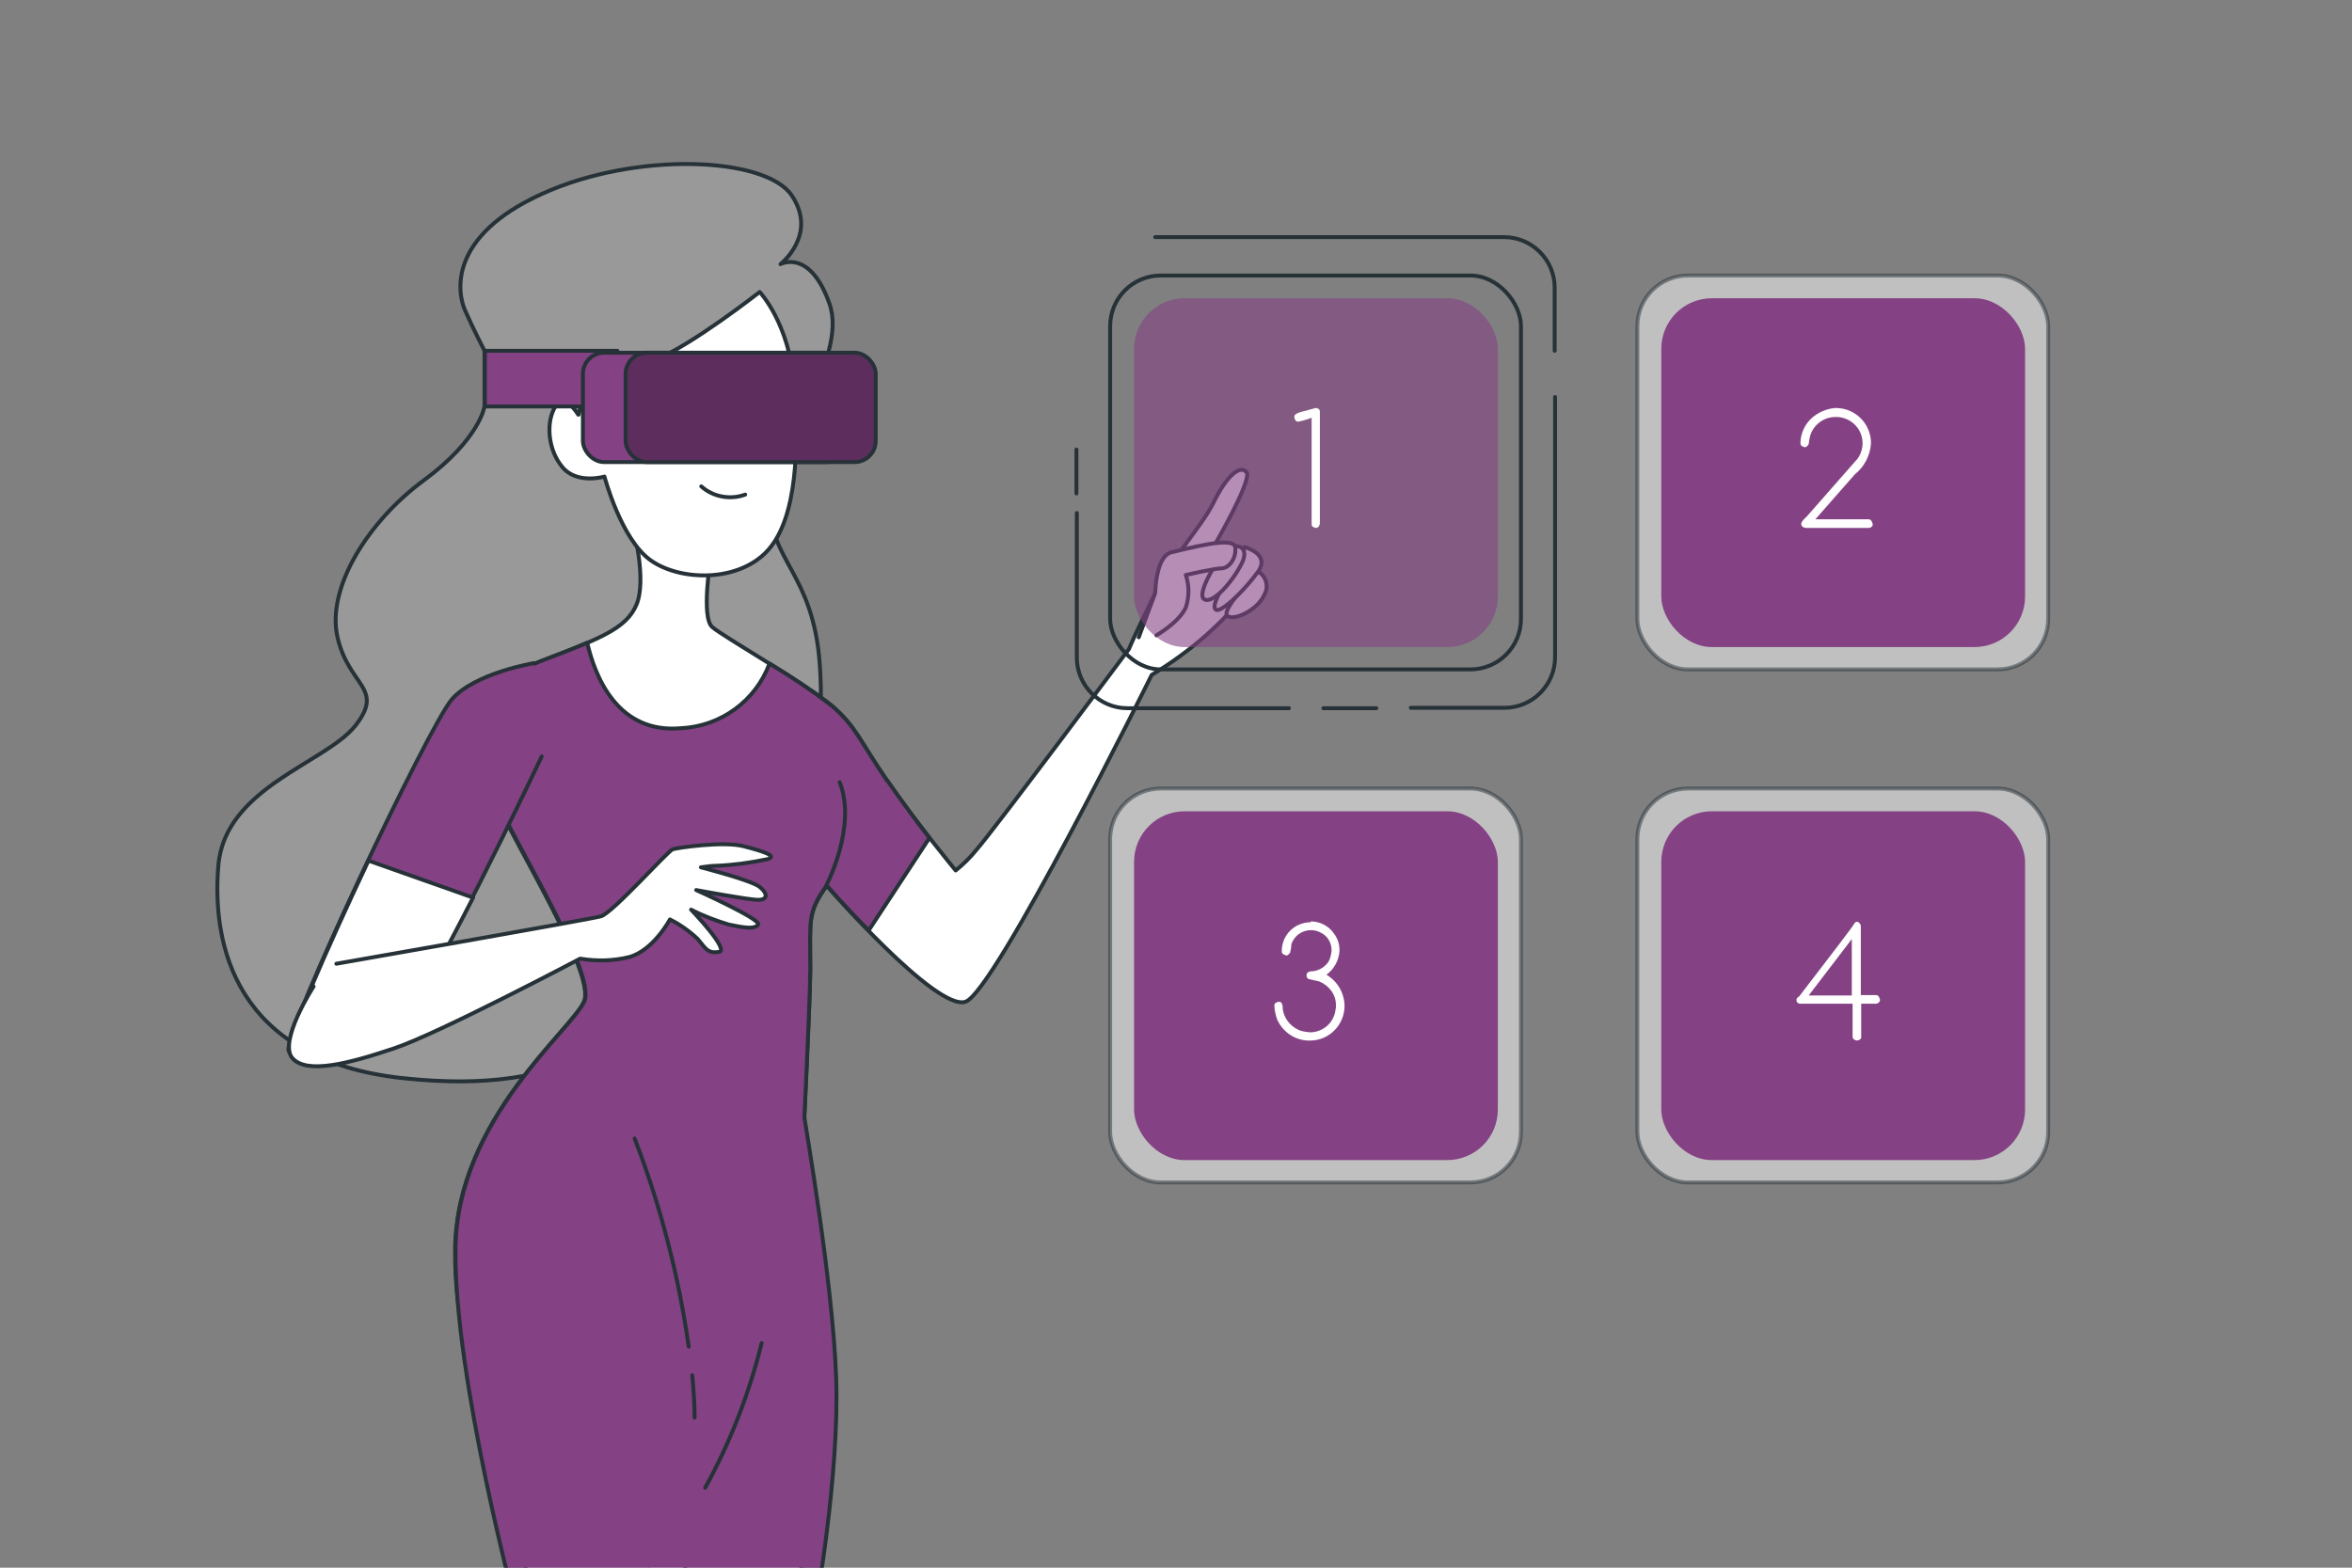 <?xml version="1.0" encoding="UTF-8"?> <svg xmlns="http://www.w3.org/2000/svg" xmlns:xlink="http://www.w3.org/1999/xlink" id="Layer_1" viewBox="0 0 600 400"><rect x="0" y="0" width="600" height="400" fill="#808080" stroke="none"/><defs><style>.cls-1,.cls-2{fill:none;}.cls-3,.cls-4,.cls-5,.cls-2,.cls-6{stroke:#263238;stroke-linecap:round;stroke-linejoin:round;}.cls-3,.cls-7,.cls-8{fill:#844284;}.cls-4,.cls-9,.cls-6{fill:#fff;}.cls-5{fill:#999;}.cls-10{clip-path:url(#clippath);}.cls-8{opacity:.6;}.cls-8,.cls-11,.cls-6{isolation:isolate;}.cls-11{opacity:.3;}.cls-6{opacity:.5;}</style><clipPath id="clippath"><rect class="cls-1" x="159.6" y="90" width="63.8" height="27.9" rx="5.4" ry="5.4"></rect></clipPath></defs><g id="freepik--Character--inject-47"><path class="cls-5" d="M199.1,67.4s9.6-7.5,2.9-17.5c-6.7-10-40-11.3-63.8-.4-23.8,10.8-21.6,25-19.6,29.6s5,10.4,5,10.4v14.2s-1.2,8.3-15.4,18.8c-14.2,10.4-25,27.5-22.1,40.1s12.1,12.9,4.6,22.5c-7.5,9.6-33.4,15.8-35,35.8-1.7,20,4.2,49.6,47.1,54.2,42.9,4.6,60.4-10.4,81.7-36.7,21.3-26.3,26.3-46.3,24.6-69.2s-12.9-26.3-12.5-40.4c.4-14.2,20-37.1,15-51.3s-12.5-10.1-12.5-10.1Z"></path><path class="cls-4" d="M161.6,135s3.4,12.9,.8,19.2-9.6,8.8-24.6,14.6c-15,5.8-17.5,21.6-11.7,34.6,5.8,13,25.8,45,22.9,52.1s-32.4,30-32.9,63c-.5,32.9,18,77.1,18,77.1h65.5s7.1-135.1,7.1-148-.8-14.6,4.2-21.6c0,0,27.9,32.1,35.4,29.6,7.5-2.5,47.5-83.4,47.5-83.4,5-3,9.8-6.5,14.2-10.4,5.8-5.4,9.2-8.3,7.5-14.2-.8-3.3-3.4-5.9-6.7-6.7,0,0,10.8-18.4,9.2-20.4s-5,.8-8.3,7.5c-3.3,6.7-9.6,12.5-15,23.4-5.4,10.9-6.7,14.2-6.7,14.2,0,0-34.7,46.5-38.8,51.1-1.6,2-3.4,3.8-5.4,5.4,0,0-10.4-12.6-17.5-22.9-7.1-10.3-7.9-13.8-14.2-19.2-6.3-5.4-27.5-17.5-30.4-20s-.4-17.5-.4-17.5l-19.7-7.4Z"></path><path class="cls-4" d="M320.9,145.8c2.1,1.2,2.8,3.8,1.7,5.8-1.7,4.2-8.3,7.1-9.6,5.4s7.9-11.2,7.9-11.2Z"></path><path class="cls-4" d="M317.5,139.6s6.7,1.7,3.4,6.3c-3.3,4.6-9.6,10.8-10.8,9.6s2.1-5.8,2.5-7.5c1.4-2.9,3.1-5.7,5-8.3Z"></path><path class="cls-4" d="M310.5,143.3s-5.4,8.3-3.3,9.6,7.1-4.2,9.6-9.2c2.5-5-3-6.3-6.3-.4Z"></path><path class="cls-4" d="M295,162.1s5.8-3.3,7.5-7.1c.9-2.7,.9-5.6,0-8.3,0,0,7.5-1.7,9.2-1.7s3.8-2.5,3.4-5.4-12.1,.4-16.2,1.3-4.2,10.4-4.2,10.4l-4.2,11.3"></path><path class="cls-4" d="M204.2,389.5s1.5,23.8-3.6,39.6c-3.1,9.5-14.1,84.1-15.3,99.4-1.4,17.4-2.3,42.9,.5,50.3,2.1,5.7,19.3,29.3,26.4,32.6,2.1,1,.7,4.6-1.7,4.9-6.8,.4-13.5-.4-20-2.5-6.5-2.3-9.5-11.7-16.1-14.8-6.5-3.1-16.2-2.3-12.6-10.4,3.6-8.1,6.2-15,6.2-15,0,0-.3-12.6-9-83.1-2.1-17,10.2-54.3,10.2-63.3s-5.4-36.9-5.4-36.9l40.4-.9Z"></path><path class="cls-4" d="M175.4,371.1s-.5,46.2-2.2,59.4c-1.6,12.4-7.1,44.1-35.6,92.2-9.5,16.2-24.7,49.1-24.7,56.3,.4,2.9,4.1,17.2,8.7,23.1,7,9.1,12,13.7,8.6,15.4s-15.6-1.4-23.3-5.6c-6.7-3.7-11.2-13.4-16.3-20.2s-1.8-11.1,3.6-15.7c5.4-4.5,7.9-17.5,9.7-22s15.3-77.1,20.3-92c3.9-10.8,8.8-21.1,14.7-31l-9-58.5,45.5-1.4Z"></path><path class="cls-3" d="M226.3,199.2c-7.1-10.4-7.9-13.8-14.2-19.2-5.1-3.9-10.3-7.4-15.8-10.7-3.5,9.5-12.4,16-22.5,16.5-16.2,1.5-22-13.1-24-21.8-3.2,1.4-7.2,2.9-11.9,4.7-15,5.8-17.5,21.6-11.7,34.6,5.8,13,25.8,45,22.9,52.1s-32.4,30-32.9,63c-.5,32.9,15.8,93.3,15.8,93.3l75.9-.6s6.3-34.5,5.4-59.7c-.9-24.8-8-65.1-8.1-66.3,.9-18.9,1.5-33.7,1.5-37.6,0-12.9-.8-14.6,4.2-21.6,0,0,4.6,5.4,10.7,11.5l15.5-23.6c-3.4-4.4-7.4-9.8-10.7-14.6Z"></path><path class="cls-2" d="M210.8,225.9s7.9-15,3.4-26.3"></path><path class="cls-2" d="M176.6,350.9c.3,3.6,.6,7.2,.6,10.8"></path><path class="cls-2" d="M161.9,290.5c6.6,17.1,11.2,34.9,13.8,53.1"></path><path class="cls-2" d="M194.3,342.7c-3.2,12.9-8,25.3-14.4,36.9"></path><path class="cls-3" d="M136.2,169.2s-15,2.5-20.9,9.2-42.9,85.1-41.7,89.6,19.6,2.5,27.5-5.4,37.1-69.6,37.1-69.6"></path><path class="cls-4" d="M120.6,229l-26.6-9.4c-10.6,22.4-20.9,46-20.2,48.4,1.2,4.6,19.6,2.5,27.5-5.4,3.6-3.6,11.7-18.5,19.4-33.6Z"></path><path class="cls-4" d="M85.8,245.9s64.6-11.3,67.5-12.1,17.1-16.7,18.3-17.1,12.9-2.1,18-.8,8.8,2.5,6.3,3.3c-4.3,.9-8.6,1.5-12.9,1.7-1.4,0-2.8,.2-4.2,.4,0,0,12.9,3.3,15,5s2.1,3.3-.4,3.3-15.8-2.5-15.8-2.5c0,0,16.7,7.5,15.8,8.8s-3.7,.8-7.5,0c-3.3-1-6.5-2.2-9.6-3.8,0,0,10,10.4,7.1,10.8s-3.3-.8-5.4-3.3c-2.1-2-4.5-3.7-7.1-5,0,0-4.2,7.9-10.4,9.6-4.1,1-8.3,1.1-12.5,.4,0,0-36.3,19.2-47.5,22.9-11.3,3.8-22.2,6.7-25.9,2.5s5.4-18.3,5.4-18.3"></path><path class="cls-4" d="M147.5,105.8s-3.4-5.8-5.8-2.1-2.1,10.8,1.7,15.4c3.7,4.6,10.8,2.5,10.8,2.5,0,0,4.2,15.9,11.7,21.3s22.5,5.8,30-2.5,7.9-26.3,6.7-42.1c-1.2-15.8-8.8-23.8-8.8-23.8,0,0-17.5,13.7-26.3,17.1-5.7,2.1-11.5,3.6-17.5,4.6l-2.4,9.6Z"></path><path class="cls-2" d="M190.1,126.2c-3.8,1.4-8.2,.6-11.2-2.1"></path><rect class="cls-3" x="123.7" y="89.5" width="33.8" height="14.2"></rect><rect class="cls-3" x="148.7" y="90" width="67.5" height="27.9" rx="5.4" ry="5.4"></rect><rect class="cls-7" x="159.6" y="90" width="63.8" height="27.9" rx="5.4" ry="5.4"></rect><g class="cls-10"><rect class="cls-11" x="159.6" y="90" width="63.8" height="27.9" rx="5.4" ry="5.4"></rect></g><rect class="cls-2" x="159.6" y="90" width="63.8" height="27.9" rx="5.4" ry="5.4"></rect></g><g id="freepik--Options--inject-47"><rect class="cls-8" x="289.3" y="76.1" width="92.8" height="89" rx="12.9" ry="12.9"></rect><line class="cls-2" x1="274.6" y1="125.9" x2="274.6" y2="114.7"></line><path class="cls-2" d="M328.8,180.7h-41.2c-7.1,0-12.9-5.8-12.9-12.9v-36.9"></path><line class="cls-2" x1="351.1" y1="180.7" x2="337.6" y2="180.7"></line><path class="cls-2" d="M396.7,101.3v66.4c0,7.1-5.8,12.9-12.9,12.9h-23.9"></path><path class="cls-2" d="M294.7,60.5h89c7.1,0,12.9,5.8,12.9,12.9v16.1"></path><rect class="cls-2" x="283.2" y="70.3" width="104.8" height="100.5" rx="12.9" ry="12.9"></rect><rect class="cls-6" x="417.7" y="70.3" width="104.8" height="100.5" rx="12.9" ry="12.9"></rect><rect class="cls-6" x="283.2" y="201.2" width="104.8" height="100.5" rx="12.9" ry="12.9"></rect><rect class="cls-6" x="417.7" y="201.2" width="104.8" height="100.5" rx="12.9" ry="12.9"></rect><rect class="cls-7" x="423.8" y="76.1" width="92.8" height="89" rx="12.9" ry="12.9"></rect><rect class="cls-7" x="289.3" y="207" width="92.8" height="89" rx="12.9" ry="12.9"></rect><rect class="cls-7" x="423.8" y="207" width="92.8" height="89" rx="12.9" ry="12.9"></rect><path class="cls-9" d="M335.7,104.1h0c.7,.1,1,.4,1,.9v28.6c-.1,.7-.5,1.1-1,1.1h0c-.7-.1-1.1-.4-1.1-.9v-27.2c-1.1,.4-2.3,.8-3.5,1-.4,0-.7-.3-.9-1v-.4c0-.5,1-1,2.9-1.4l2.5-.7Z"></path><path class="cls-9" d="M468.3,104.1c5,0,9,4,9,9-.2,3.1-1.7,6-4.1,7.9l-10.1,11.5h13.6c.5,0,.8,.4,1,1.1s-.5,1.1-1,1.1h-16.1c-.7-.1-1.1-.5-1.1-1h0c0-.5,.5-1.1,1.4-1.9l13-14.8c2.1-3,1.5-7.1-1.5-9.3-1.1-.8-2.5-1.3-3.9-1.3h-.3c-2.9,0-5.5,1.9-6.4,4.7-.2,.7-.3,1.4-.4,2.2-.3,.5-.6,.8-.9,.8h-.1c-.7-.1-1.1-.5-1.1-.9,0-3.2,1.7-6.1,4.5-7.7,1.3-.8,2.9-1.3,4.4-1.4Z"></path><path class="cls-9" d="M334.4,235.1c2.4,0,4.6,1.2,5.9,3.1,.9,1.2,1.4,2.6,1.4,4.1v.3c-.1,2.4-1.4,4.7-3.3,6.1,2.8,1.7,4.5,4.6,4.6,7.9,0,4.9-3.9,8.9-8.8,8.9h-.3c-3.5,0-6.7-2.2-8.1-5.4-.4-1.2-.7-2.4-.7-3.6,0-.5,.4-.8,1.2-.9,.5,0,.8,.4,.9,1.1,0,2.7,1.7,5,4.1,6.1,.9,.4,1.9,.5,2.9,.6,2.7,0,5.2-1.7,6.1-4.2,.3-.7,.4-1.5,.5-2.2v-.6c0-2.7-1.8-5-4.3-6l-2.7-.6c-.3-.2-.5-.5-.5-.9h0c0-.8,.6-1.1,1.7-1.1,1.6-.2,3-1.1,3.9-2.4,.5-.9,.7-1.9,.8-2.9,0-2-1.1-3.8-2.9-4.6-2.5-1.3-5.7-.3-7,2.2-.2,.3-.3,.6-.4,1,0,.7-.1,1.3-.3,2-.4,.5-.7,.7-.9,.7-.8-.2-1.2-.5-1.2-.9v-.4c0-2.7,1.6-5.2,4-6.4,1.1-.5,2.2-.8,3.4-.8Z"></path><path class="cls-9" d="M473.3,235.2h.5c.3,0,.6,.3,.9,.9v.7c0,0,0,17.1,0,17.1h3.9c.5,0,.8,.4,1,1.2,0,.5-.3,.8-.9,1h-1.1c0,0-2.8,0-2.8,0v8.6c0,.4-.4,.7-1.1,.8h0c-.7-.1-1.1-.5-1.1-1v-8.4h-13.5c-.5-.1-.8-.4-.8-.8v-.3c0-.2,.2-.5,.7-.8,8.9-11.6,13.6-17.7,14-18.5,.1-.2,.3-.4,.5-.4Zm-11.9,18.8h11v-14.4l-11,14.4Z"></path></g></svg> 